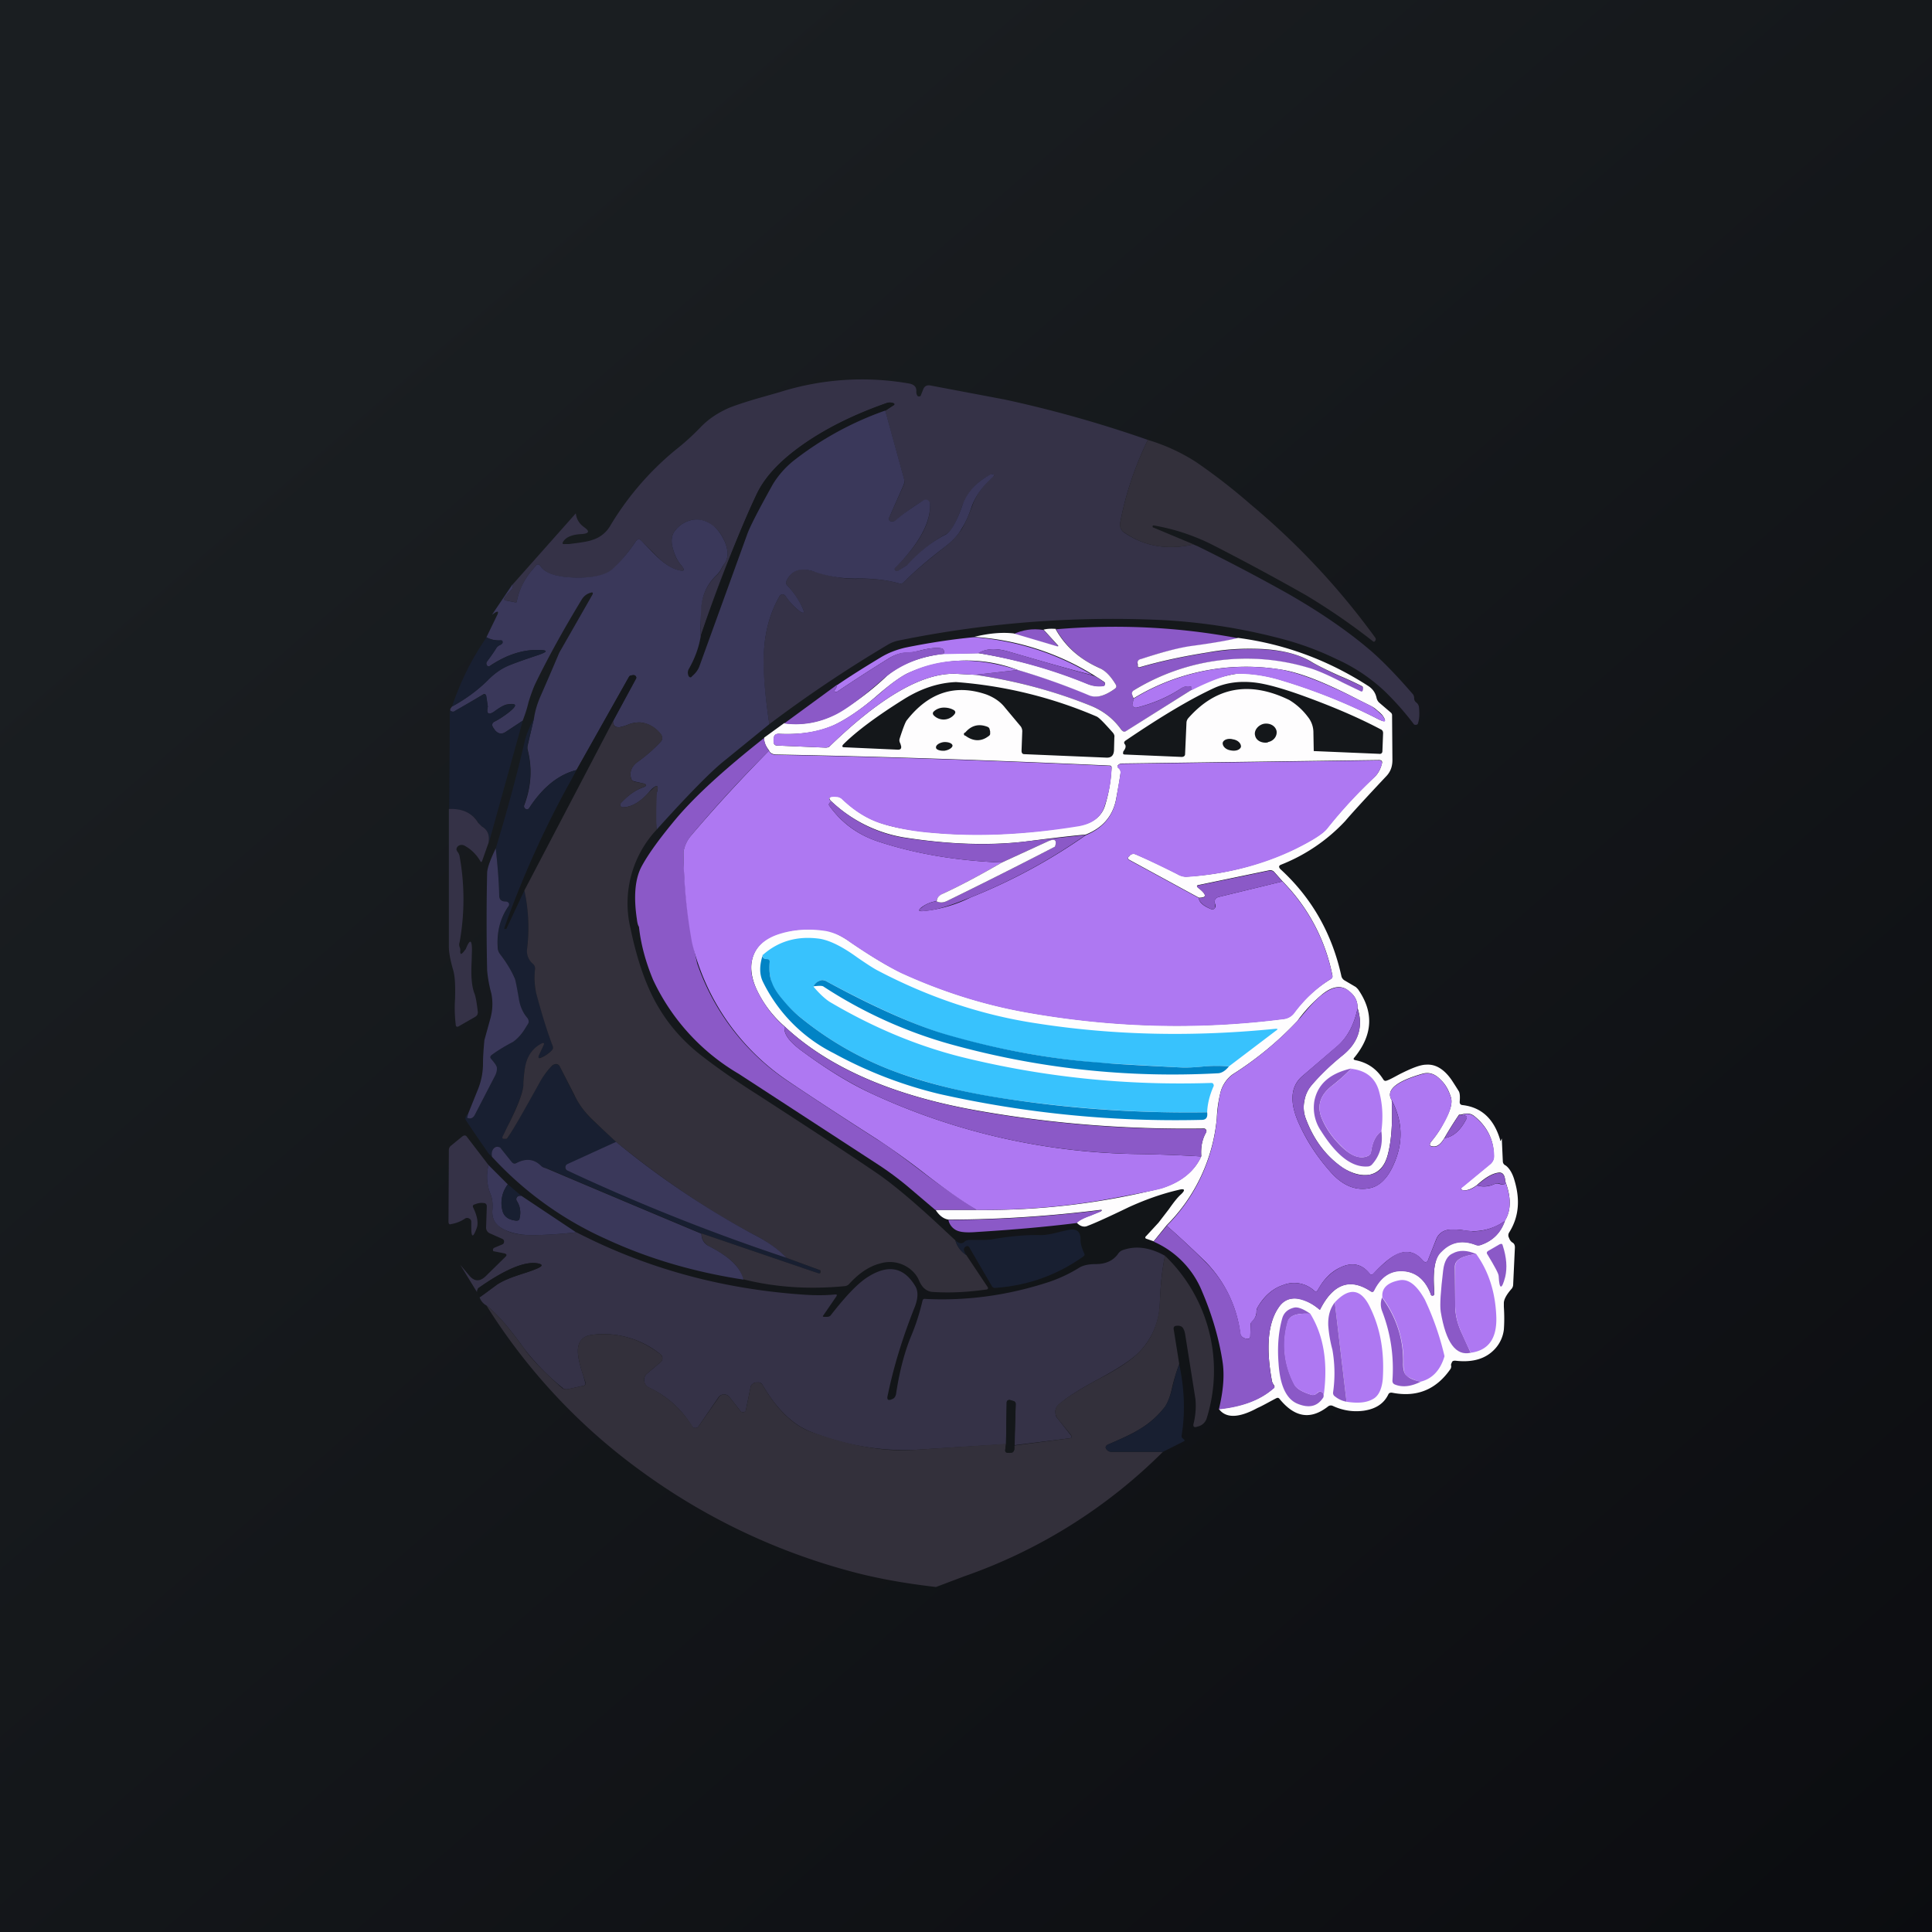<!-- by TradingView --><svg width="56" height="56" viewBox="0 0 56 56" xmlns="http://www.w3.org/2000/svg"><rect x="0" y="0" width="56" height="56" fill="#808080" stroke="none"/><path fill="url(#a)" d="M0 0h56v56H0z"/><path d="M33.27 12.75c-.38.79-.65 1.59-.8 2.4-.02.12.02.22.12.29.59.4 1.26.51 2 .34l.14.06a55.3 55.3 0 0 1 2.57 1.35c.93.53 1.72 1.07 2.36 1.61.36.3.8.75 1.3 1.33.02.03.03.07.03.1 0 .06.02.1.06.13a.2.2 0 0 1 .08.14c.02.2.01.35-.03.47 0 .02-.03.04-.06.04-.02 0-.05 0-.06-.02a8.31 8.31 0 0 0-.85-.96 5.1 5.1 0 0 0-1.4-.93 8.6 8.6 0 0 0-1.53-.57 17 17 0 0 0-3.57-.56 30.9 30.9 0 0 0-7.6.6.96.96 0 0 0-.3.12 37.3 37.3 0 0 0-3.43 2.3c-.14-.93-.2-1.67-.15-2.2.04-.54.18-1.04.44-1.5a.1.1 0 0 1 .08-.06.1.1 0 0 1 .1.05c.14.2.28.34.4.43.13.09.16.06.1-.07a2.5 2.5 0 0 0-.45-.67.12.12 0 0 1-.02-.14c.14-.3.39-.39.74-.28l.12.03c.44.14.82.2 1.14.2.48-.02.9.03 1.26.13.05.02.09 0 .13-.03.3-.3.7-.64 1.2-1.03.21-.16.37-.34.49-.52.09-.15.19-.37.3-.66.1-.3.3-.59.6-.85.04-.02.04-.05.01-.07-.01-.02-.03-.02-.06 0a1.67 1.67 0 0 0-.86.97c-.16.44-.31.7-.46.77-.35.18-.71.47-1.08.87l-.3.19a.05.05 0 0 1-.06 0 .06.06 0 0 1-.03-.03.05.05 0 0 1 .01-.07c.7-.69 1.03-1.3 1.01-1.84a.12.12 0 0 0-.06-.1.12.12 0 0 0-.13 0c-.27.15-.54.35-.8.57a.15.15 0 0 1-.09.03.2.2 0 0 1-.07 0c-.04-.03-.06-.06-.04-.1l.42-.94c.03-.06.03-.1.02-.16l-.55-2 .22-.15c.06-.03.06-.06 0-.08a.3.3 0 0 0-.2.01c-1 .35-1.84.78-2.55 1.3-.58.43-.98.87-1.2 1.34a41.28 41.28 0 0 0-1.62 4.1v-.7c.02-.44.18-.8.47-1.06.05-.05.1-.12.14-.2a.96.96 0 0 1 .07-.12c.12-.16.13-.36.03-.62-.09-.22-.21-.39-.37-.5a.73.73 0 0 0-.59-.16.84.84 0 0 0-.5.32c-.1.13-.12.3-.05.53.05.19.13.35.25.48.1.12.07.16-.08.13-.23-.05-.49-.23-.78-.55l-.31-.31c-.06-.06-.11-.05-.16.02-.18.27-.39.53-.63.78-.2.2-.58.29-1.11.27-.55 0-.89-.12-1.03-.34-.04-.05-.09-.06-.13 0-.3.32-.48.67-.55 1.03 0 .03-.01.04-.03.03l-.3-.06c-.04 0-.05-.03-.03-.06.03-.07.1-.15.2-.24.04-.04.06-.1.05-.17l1.82-2.05c.02.17.1.3.24.4.17.12.15.18-.06.2-.27.01-.45.08-.54.21-.04.06-.03.09.04.08h.12c.32-.04.55-.07.68-.12a.9.9 0 0 0 .5-.38 8.48 8.48 0 0 1 1.9-2.22c.23-.18.48-.4.74-.67.22-.23.5-.42.85-.57.21-.08.54-.19.97-.31l.49-.14a7.9 7.9 0 0 1 3.75-.24c.13.03.2.1.19.23 0 .03 0 .06.02.1.01.03.03.04.05.04.03 0 .05 0 .06-.03l.08-.2c.04-.07.1-.1.18-.09l2.17.41a34.87 34.87 0 0 1 4.15 1.17Z" fill="#353247"/><path d="M25.66 11.9a9.31 9.31 0 0 0-2.7 1.5c-.27.24-.46.45-.56.64-.43.77-.68 1.26-.75 1.47l-1.38 3.8a.92.92 0 0 1-.2.3c-.04.04-.07.03-.1-.02-.04-.06-.04-.13 0-.19.18-.33.3-.65.34-.96l.2-.57c.59-1.61 1.06-2.8 1.42-3.54.22-.47.62-.91 1.2-1.34.7-.52 1.56-.95 2.55-1.3a.3.3 0 0 1 .2-.01c.06.02.06.05 0 .08l-.22.14Z" fill="#14171A"/><path d="m25.66 11.9.55 2c.01.06 0 .11-.02.16l-.42.95c-.02.04 0 .07.04.1a.2.2 0 0 0 .07 0c.03 0 .06-.01.09-.04.26-.22.53-.4.8-.57a.12.12 0 0 1 .13 0c.04.03.06.06.06.1.02.54-.32 1.16-1 1.85a.05.05 0 0 0-.02.07l.03.03h.05c.19-.12.3-.18.3-.2.37-.4.74-.68 1.1-.86.13-.08.29-.33.45-.77l.03-.09c.14-.38.42-.67.83-.89h.06c.03.03.02.06 0 .08-.3.26-.51.55-.62.85-.1.3-.2.51-.3.66-.1.18-.27.36-.48.52-.5.38-.9.73-1.2 1.03a.12.12 0 0 1-.13.03c-.36-.1-.78-.15-1.26-.14a3.68 3.68 0 0 1-1.26-.22c-.35-.1-.6-.01-.74.28-.02.05-.02.1.02.14.2.21.35.44.45.67.06.13.03.16-.1.07a1.91 1.91 0 0 1-.4-.43.1.1 0 0 0-.1-.05.1.1 0 0 0-.08.06c-.26.46-.4.96-.44 1.5-.04.53.01 1.27.15 2.2l-1.34 1.09c-.37.3-1.01.95-1.93 1.97-.02-.27-.02-.52-.02-.76 0-.14 0-.25.03-.32.06-.21.01-.24-.15-.1a3.3 3.3 0 0 0-.13.15c-.24.25-.48.38-.71.38a.07.07 0 0 1-.07-.05.07.07 0 0 1 .02-.08c.2-.21.4-.36.62-.44.15-.05.14-.1-.01-.13l-.22-.05a.12.12 0 0 1-.1-.1c-.05-.18.02-.35.21-.48.25-.18.46-.37.65-.57.06-.07.06-.14 0-.22a.85.85 0 0 0-.59-.34.87.87 0 0 0-.37.07c-.1.04-.19.06-.24.07-.12 0-.18-.05-.18-.18l.67-1.23c.01-.03 0-.05-.02-.08a.08.08 0 0 0-.08-.02l-.06.01a.08.08 0 0 0-.05.04l-1.52 2.7c-.52.13-.98.5-1.37 1.1-.03.04-.06.05-.1.03-.05-.03-.06-.07-.04-.12.2-.53.23-1.06.1-1.58a.3.3 0 0 1 0-.16l.18-.78c.03-.2.09-.4.17-.59a102.2 102.2 0 0 0 .56-1.3l.96-1.68c.03-.06.01-.08-.05-.06-.11.03-.2.1-.26.2-.51.84-.96 1.65-1.34 2.43-.07.15-.13.32-.2.54-.04.18-.1.36-.17.54l-.5.33c-.11.07-.21.05-.3-.05l-.04-.06c-.07-.09-.06-.16.04-.2.13-.07.27-.16.41-.27.25-.2.22-.27-.08-.22-.07.02-.19.08-.34.2-.18.12-.25.07-.2-.14l-.05-.3c-.01-.06-.04-.08-.09-.05l-.8.48c-.05.03-.1.02-.15-.01v-.05l.05-.07a4.5 4.5 0 0 0 1.05-.78c.19-.18.37-.32.56-.4.18-.07.48-.18.91-.32.27-.1.26-.14-.02-.14-.45-.01-.92.14-1.4.46-.02.02-.05.02-.08 0a.08.08 0 0 1-.02-.05c-.01-.03 0-.05.02-.08l.26-.38a.23.23 0 0 1 .1-.09.18.18 0 0 0 .08-.06.05.05 0 0 0 0-.05.05.05 0 0 0-.04-.03.75.75 0 0 1-.42-.09l.32-.66c.03-.08.02-.1-.06-.06l-.1.07.6-.89c.02.08 0 .13-.04.17-.1.1-.17.17-.2.24-.02.03 0 .05.02.06l.3.06c.03 0 .04 0 .04-.03.07-.37.25-.71.55-1.03.04-.06.09-.05.13 0 .14.22.48.33 1.03.34.53.01.9-.08 1.1-.28.25-.24.46-.5.64-.77.05-.07.1-.08.16-.02l.3.31c.3.32.56.5.8.55.14.03.17 0 .07-.13-.12-.13-.2-.3-.25-.48-.07-.22-.05-.4.05-.53a.84.84 0 0 1 .5-.32c.2-.04.4.01.59.15.16.12.28.3.37.51.1.26.09.46-.03.62a.98.98 0 0 0-.07.11.74.74 0 0 1-.14.2c-.3.28-.45.63-.46 1.08-.01.23-.02.46-.01.7-.05.31-.16.63-.35.96-.03.06-.03.13 0 .2.03.04.07.05.1 0 .12-.1.18-.2.21-.28l1.38-3.81c.07-.21.32-.7.75-1.47a2.64 2.64 0 0 1 .62-.7 9.31 9.31 0 0 1 2.64-1.44Z" fill="#3A385A"/><path d="M34.6 15.78c-.76.17-1.42.06-2-.34a.26.26 0 0 1-.13-.28c.15-.82.42-1.62.8-2.41.5.15.98.37 1.41.65a17.1 17.1 0 0 1 1.57 1.22 21.38 21.38 0 0 1 3.61 3.86c.02.03.02.05.01.08l-.03.04h-.03a18.73 18.73 0 0 0-1.96-1.35 71.02 71.02 0 0 0-2.75-1.48 6.06 6.06 0 0 0-1.66-.54c-.02 0-.03 0-.03.02 0 .03 0 .04.02.04l1.17.49Z" fill="#33303B"/><path d="M35.89 18.5c-.28.07-.73.15-1.33.23-.37.05-.87.17-1.49.38-.08.02-.11.08-.1.16l.01.05c0 .02.02.03.05.03.62-.18 1.28-.32 1.98-.43a7.3 7.3 0 0 1 1.55-.1c.61.03 1.1.15 1.43.36.18.1.46.25.84.42.29.12.5.22.65.3.03.01.04.04.03.07v.05c-.02.03-.03.04-.06.03l-.54-.26a7.12 7.12 0 0 0-1-.43 6.26 6.26 0 0 0-5.03.64c-.05.04-.07.07-.06.11 0 .04.01.09.04.14l-.03.14c0 .04 0 .07.03.1a.1.1 0 0 0 .1.02c.47-.12.9-.3 1.28-.56a.35.35 0 0 1 .27-.05c.04 0 .04.04.02.1l-1.88 1.19c-.06.03-.1.02-.14-.03a1.97 1.97 0 0 0-.91-.71 14.66 14.66 0 0 0-3.33-.89l1.24-.14c.7.2 1.4.45 2.08.73.2.09.44.02.73-.19.04-.03.05-.07.02-.12-.15-.25-.31-.4-.47-.48a2.6 2.6 0 0 1-1.26-1.12c1.78-.15 3.54-.07 5.28.26Z" fill="#8B59C7"/><path d="m30.25 18.26.4.44c.04.04.03.05-.02.04l-1.25-.36c.25-.12.54-.17.87-.12Z" fill="#8B59C7"/><path d="M30.6 18.24c.28.5.7.87 1.26 1.12.17.07.33.23.48.48.03.05.02.09-.02.12-.29.21-.53.28-.74.2a19.8 19.8 0 0 0-2.08-.74 4.13 4.13 0 0 0-3.2.1c-.2.1-.48.3-.83.6-.5.44-.94.73-1.3.9-.45.2-.98.28-1.59.25-.1 0-.15.04-.15.14v.08c-.01.08.03.12.1.12l1.4.06c.05 0 .1-.01.13-.05 1.47-1.42 2.68-2.12 3.64-2.09l.57.03c1.15.17 2.26.46 3.33.89.38.15.68.39.9.7.05.06.09.07.14.04L34.53 20a3.7 3.7 0 0 1 1.38-.48c.4 0 .83.07 1.25.2.96.29 1.89.66 2.78 1.12.22.11.26.08.13-.11a1.15 1.15 0 0 0-.14-.13.98.98 0 0 0-.16-.12l-.4-.2c-.96-.5-1.7-.79-2.23-.87a6.26 6.26 0 0 0-4.28.83.45.45 0 0 1-.05-.14c0-.04.02-.07.07-.1a6.26 6.26 0 0 1 5.03-.65c.22.06.56.2 1 .43l.54.26c.03.01.04 0 .05-.03l.01-.05c0-.03 0-.05-.03-.07a9.18 9.18 0 0 0-.65-.3c-.38-.17-.66-.31-.84-.42-.34-.2-.82-.33-1.43-.36-.5-.02-1.01 0-1.55.1-.7.11-1.36.25-1.98.43-.03 0-.04 0-.05-.03v-.05c-.02-.08 0-.14.1-.16.61-.2 1.1-.33 1.48-.38.6-.08 1.05-.16 1.33-.23 1.36.18 2.62.65 3.78 1.4.13.09.2.2.23.34.01.05.04.1.07.13l.35.3a.1.1 0 0 1 .03.08l.01 1.29c0 .18-.05.33-.17.46-.64.68-1.04 1.12-1.2 1.31a5.1 5.1 0 0 1-1.85 1.26c-.08.03-.08.07-.03.13.91.83 1.5 1.87 1.77 3.1.01.05.04.09.08.12l.34.2.06.06c.47.67.43 1.33-.1 1.98-.04.04-.03.07.03.08.35.07.61.25.8.55.03.05.06.06.11.04.09-.03.21-.1.38-.19.34-.17.59-.27.76-.27.27-.02.52.13.74.45a14.7 14.7 0 0 1 .21.33c.03.07.03.17.02.3 0 .05.02.08.07.09.56.06.92.4 1.1 1 0 .05.02.05.03.01l.02-.04.03.66c0 .05.03.1.08.12.1.07.2.22.26.44.17.57.12 1.07-.16 1.51a.15.15 0 0 0 0 .15c.02.06.05.1.09.13.06.03.08.08.08.15l-.05 1.07a.2.2 0 0 1-.04.12c-.16.18-.23.32-.23.42v.11c.02.3.01.53 0 .66a1 1 0 0 1-.25.55c-.27.3-.66.41-1.16.35-.05 0-.09.01-.1.06a.12.12 0 0 0-.02.08c.01.03 0 .06-.01.09-.41.6-.97.84-1.69.7-.05-.01-.1 0-.12.05-.13.27-.37.42-.71.47-.3.04-.6 0-.9-.14a.13.13 0 0 0-.14.02c-.5.39-.96.32-1.4-.22-.03-.04-.06-.04-.1-.02-.23.12-.4.22-.54.28-.55.3-.92.3-1.12.03.66-.07 1.2-.26 1.58-.6.04-.02.04-.06.01-.1a.28.28 0 0 1-.05-.1c-.18-.97-.12-1.68.18-2.13.14-.22.33-.3.57-.27.2.03.4.13.61.3.02.02.03.02.04 0 .38-.74.87-.9 1.45-.52.05.03.08.03.1-.02.2-.4.5-.59.86-.56.37.03.63.25.79.66 0 .03.02.05.04.05.05 0 .07-.02.06-.07v-.1c-.04-.56.02-.93.2-1.1.28-.29.62-.35 1-.2.06.02.1.02.16 0 .34-.12.57-.35.69-.7.18-.29.19-.67.01-1.14-.01-.19-.08-.27-.2-.25-.17.02-.38.14-.62.36-.15.11-.28.16-.38.15-.1-.01-.1-.05-.03-.11l.8-.66c.07-.06.1-.13.1-.22 0-.48-.2-.87-.58-1.17-.1-.07-.2-.08-.34-.04l-.09.01a9.88 9.88 0 0 0-.42.67c-.1.17-.2.25-.3.25-.14 0-.16-.05-.07-.16.14-.17.27-.36.38-.59.16-.29.22-.5.18-.66-.06-.2-.15-.38-.3-.52-.16-.17-.33-.23-.52-.18-.78.22-1.08.48-.9.77.03.66-.01 1.2-.12 1.6-.09.32-.26.5-.52.56-.24.04-.5-.03-.78-.2-.49-.34-.85-.82-1.08-1.45a.92.92 0 0 1-.03-.5c.03-.18.1-.32.2-.44.23-.28.53-.57.9-.87.47-.38.61-.84.44-1.37 0-.2-.07-.36-.26-.5-.2-.17-.46-.14-.75.09a4.17 4.17 0 0 0-.74.79 9.7 9.7 0 0 1-1.87 1.54.94.94 0 0 0-.35.51 3.73 3.73 0 0 0-.11.76 5.04 5.04 0 0 1-1.45 3.1l-.38.47-.2-.07c-.05-.01-.06-.05-.01-.09l.35-.38.3-.39c.14-.2.25-.34.35-.43.14-.13.11-.18-.07-.13-.52.12-1 .3-1.44.5-.6.29-1 .47-1.19.54-.1.05-.22.02-.32-.09.06-.07.2-.14.4-.21l.3-.12c.04-.03.03-.05-.02-.04-1.46.18-2.93.28-4.4.28-.14-.02-.27-.12-.37-.28h1.2a20.79 20.79 0 0 0 5.35-.63c.57-.18.96-.5 1.15-.93-.02-.27.03-.5.14-.69a.07.07 0 0 0 0-.07.07.07 0 0 0-.07-.04c-2.17.03-4.32-.13-6.44-.5-2.53-.43-4.43-1.26-5.71-2.46a3.26 3.26 0 0 1-.78-1.01c-.15-.3-.2-.57-.18-.8.05-.44.33-.74.85-.9.4-.11.84-.14 1.33-.07.17.03.38.13.64.3.62.43 1.12.73 1.52.92 1.17.54 2.37.92 3.59 1.14 2.5.45 5 .52 7.5.2a.44.44 0 0 0 .3-.18c.3-.4.65-.72 1.06-.97.04-.03.06-.06.05-.11a5.35 5.35 0 0 0-1.45-2.73l-.23-.26a.16.16 0 0 0-.17-.05l-2.02.42c-.07.01-.07.04-.02.08.25.2.26.29.02.29l-2.02-1.1c-.05-.03-.05-.07 0-.1l.03-.04c.05-.03.1-.04.15-.02.31.13.72.32 1.21.57.1.06.2.08.26.08a8.34 8.34 0 0 0 3.18-.82c.48-.24.79-.43.9-.58a14 14 0 0 1 1.35-1.46c.12-.1.2-.24.24-.4.03-.08 0-.12-.08-.12l-7.44.1c-.04 0-.08.01-.1.03-.05.03-.05.07-.01.1.05.04.07.09.06.14-.02.18-.07.44-.13.77-.1.5-.4.83-.88 1.02-.25.02-.8.08-1.65.19-1.1.14-2.31.1-3.64-.11a4.03 4.03 0 0 1-2.09-1.05c-.1-.1-.05-.15.17-.13.06 0 .11.03.16.07.35.34.73.58 1.15.71.32.11.8.2 1.43.26 1.3.12 2.72.06 4.26-.2.41-.06.67-.26.77-.58.11-.36.17-.72.19-1.1 0-.04-.02-.06-.06-.06-3.27-.15-6.49-.26-9.65-.32-.11 0-.19-.04-.22-.12-.1-.13-.15-.25-.14-.37l.58-.42c.53.07 1.03-.02 1.51-.27a7.72 7.72 0 0 0 1.47-1.1c.4-.34.94-.55 1.63-.64l1.01-.02c1.12.18 2.18.48 3.17.89.15.06.3.08.46.06.02 0 .04-.02.05-.05 0-.02 0-.04-.02-.06a7.53 7.53 0 0 0-3.77-1.31c.4-.1.79-.14 1.14-.1l1.25.37c.05.01.06 0 .02-.04l-.4-.44c.12-.03.24-.03.36-.02Z" fill="#FEFDFE"/><path d="M28.23 18.47c1.26.1 2.4.47 3.44 1.1-.85-.22-1.67-.46-2.46-.69-.36-.1-.64-.08-.86.06l-1 .02c.03-.1 0-.16-.08-.17-.14-.02-.34 0-.58.06-.18.05-.32.07-.42.07-.16 0-.35.06-.55.19a46.28 46.28 0 0 0-1.47.95c-.06 0-.08-.03-.04-.08a.29.29 0 0 0 .05-.12c.41-.28.83-.54 1.26-.8.23-.14.47-.23.73-.29.69-.14 1.35-.24 1.98-.3Z" fill="#AE78F2"/><path d="M14.1 18.47c.1.07.24.1.42.09.02 0 .04 0 .05.03v.05a.18.18 0 0 1-.08.06.23.23 0 0 0-.11.1 3.6 3.6 0 0 1-.26.37c-.02.03-.03.05-.02.08 0 .01 0 .03.02.04.03.03.06.03.09.01.47-.32.94-.47 1.39-.46.28 0 .29.05.02.14-.42.14-.73.25-.91.33a1.8 1.8 0 0 0-.56.4c-.3.3-.66.56-1.05.77.25-.73.58-1.4 1-2Z" fill="#181F31"/><path d="M27.35 18.96a3.1 3.1 0 0 0-1.84.8c-.55.48-.97.79-1.26.94-.49.25-1 .34-1.52.27l1.53-1.12c0 .05-.02.1-.05.13-.04.05-.02.08.04.08a45.94 45.94 0 0 1 1.47-.95c.2-.13.39-.2.55-.2.1 0 .24-.02.42-.06.24-.06.44-.08.58-.06.09.01.11.07.08.17ZM31.67 19.58c.1.03.21.1.34.2.02.02.02.04.02.06-.01.03-.03.05-.05.05-.16.02-.31 0-.46-.06-1-.41-2.05-.71-3.17-.9.22-.13.5-.15.86-.05.8.23 1.61.47 2.46.7Z" fill="#8B59C7"/><path d="m29.5 19.42-1.23.14-.57-.03c-.96-.03-2.17.67-3.64 2.09a.19.19 0 0 1-.14.05l-1.38-.06c-.08 0-.12-.04-.12-.12v-.08c.01-.1.06-.15.16-.14.6.03 1.14-.06 1.6-.26.35-.16.78-.45 1.3-.89.34-.3.61-.5.82-.6.92-.46 1.99-.49 3.2-.1ZM34.53 20c.02-.06.01-.1-.02-.1-.1-.02-.19 0-.27.05-.39.26-.82.44-1.29.56a.1.1 0 0 1-.1-.03.1.1 0 0 1-.02-.09l.03-.14a6.26 6.26 0 0 1 4.28-.84c.53.1 1.27.38 2.23.87l.4.2.16.13.14.13c.13.19.1.22-.13.1-.9-.45-1.82-.82-2.78-1.11-.42-.13-.84-.2-1.25-.2-.26 0-.72.15-1.38.48Z" fill="#AE78F2"/><path d="m17.77 20.9-2.57 4.9-.52 1.12-.04.01c-.02 0-.03-.01-.02-.04a28.35 28.35 0 0 1 2.09-4.57l1.52-2.7a.08.08 0 0 1 .05-.04l.06-.01c.03 0 .06 0 .08.02.03.03.03.05.01.08l-.66 1.23ZM26.1 21.56l.02.07c.01.07-.02.1-.09.1l-1.56-.07c-.06 0-.07-.03-.03-.08.38-.38.97-.82 1.77-1.32.5-.31 1-.47 1.5-.49a12.72 12.72 0 0 1 4.08 1c.08.04.23.2.47.47.03.04.05.08.04.13l-.01.38c-.01.15-.08.22-.23.21l-2.37-.1c-.05 0-.08-.03-.08-.1l.02-.54a.25.25 0 0 0-.04-.16l-.46-.55c-.14-.18-.33-.3-.54-.38-.9-.31-1.67-.06-2.3.74-.04.04-.11.22-.21.53-.02.06-.01.1.02.16ZM34.39 20.96l-.04.9c0 .05-.04.08-.1.08l-1.65-.07a.05.05 0 0 1-.05-.03l.01-.06c.07-.09.08-.15.05-.2-.04-.04-.03-.08.01-.11 1.03-.7 1.9-1.22 2.6-1.54.35-.15.75-.2 1.2-.14.3.04.74.16 1.3.36.83.3 1.6.62 2.3.99.05.02.07.06.07.11l-.02.52c0 .06-.04.09-.1.08l-1.89-.08v.02l-.01-.55a.72.72 0 0 0-.16-.46 1.9 1.9 0 0 0-.54-.49c-1.15-.56-2.13-.38-2.93.53a.22.22 0 0 0-.05.14Z" fill="#14171A"/><path d="m15.15 20.9-.98 3.53c.03-.22-.04-.38-.2-.48a.31.31 0 0 1-.1-.1c-.18-.28-.46-.41-.85-.4l.02-2.9.01.05c.05.04.1.04.14 0l.81-.46c.05-.03.08-.02.1.04l.04.3c-.05.22.02.26.2.13.15-.11.27-.17.34-.18.3-.06.33.01.08.2-.14.12-.28.21-.4.27-.1.05-.12.12-.05.21l.04.06c.09.1.19.12.3.05l.5-.33Z" fill="#181F31"/><path d="M27.36 20.51c.12 0 .22.03.3.08.04.04.04.07 0 .12a.4.4 0 0 1-.6.02c-.03-.04-.03-.08.02-.12.07-.06.17-.1.28-.1Z" fill="#14171A"/><path d="m15.48 20.82-.19.78a.3.3 0 0 0 0 .15c.14.52.1 1.05-.1 1.58-.01.05 0 .09.05.12.03.02.07.01.1-.03.39-.6.85-.97 1.37-1.1l-.15.28a28.35 28.35 0 0 0-1.94 4.29c-.01.03 0 .04.02.04l.04-.01.52-1.11c.12.55.14 1.11.08 1.68-.02.18.03.33.17.45.04.03.06.08.06.13-.03.3-.02.53.03.7.19.7.35 1.2.48 1.55.02.05.01.1-.03.13-.1.1-.2.16-.3.2-.08.03-.1.01-.07-.06l.14-.3c.02-.06 0-.07-.05-.04a.87.87 0 0 0-.44.49 2.63 2.63 0 0 0-.1.73c-.02.2-.17.6-.46 1.18l-.14.3c-.02.03-.01.05.03.06h.06c.02 0 .04 0 .05-.02.16-.25.47-.78.92-1.6.12-.21.25-.38.38-.5a.13.13 0 0 1 .12-.04c.04 0 .08.03.1.07l.41.82c.15.28.32.52.54.73l.68.63-1.4.65a.1.1 0 0 0-.07.1c0 .03.02.06.06.08l.56.24a59.03 59.03 0 0 0 5.79 2.29l.97.36V36.88c0 .03-.01.04-.04.03l-3.4-1.16a980.04 980.04 0 0 1-4.51-1.9.22.22 0 0 1-.14-.06c-.2-.2-.44-.22-.72-.08-.04.03-.08.02-.12-.02l-.32-.4a.13.13 0 0 0-.12-.05c-.06 0-.11.05-.14.14a.4.4 0 0 0 0 .15.25.25 0 0 0-.08-.07 49.82 49.82 0 0 1-.67-.98c-.04-.06-.02-.13.06-.2l-.03.12c.1.04.17.01.22-.08l.58-1.12c.05-.1.07-.2.06-.27a.54.54 0 0 0-.16-.22c-.04-.05-.04-.09.01-.13.15-.11.35-.24.61-.38.11-.06.23-.18.35-.37l.08-.13c.04-.06.04-.13 0-.19a1.22 1.22 0 0 1-.26-.56c-.05-.35-.1-.55-.11-.59a3.44 3.44 0 0 0-.43-.71.27.27 0 0 1-.05-.14c-.05-.47.05-.88.3-1.23a.1.1 0 0 0 0-.1.09.09 0 0 0-.09-.05c-.11 0-.17-.05-.18-.18-.01-.44-.05-.9-.1-1.36.31-1.02.6-2.07.85-3.15.04-.15.12-.36.26-.62Z" fill="#181F31"/><path d="M17.77 20.9c0 .13.06.19.18.18.05 0 .13-.03.24-.07a.87.87 0 0 1 .37-.07c.24.02.44.14.6.34.05.08.05.15-.01.22-.19.2-.4.4-.65.57-.19.14-.26.3-.21.49.01.05.05.08.1.1l.22.04c.15.03.16.08 0 .13-.2.08-.41.23-.61.45a.07.07 0 0 0-.02.07c.02.03.04.05.07.05.23 0 .47-.13.7-.38l.15-.14c.15-.15.2-.12.14.09a12.37 12.37 0 0 0-.01 1.08 3.13 3.13 0 0 0-.75 2.88c.2.96.48 1.74.84 2.32.32.53.75 1 1.28 1.4.47.36.99.72 1.56 1.08 1.42.92 2.57 1.67 3.45 2.27.47.32 1.14.88 2 1.69l.28.26c.05.18.16.32.32.43l.6.9c.05.06.03.1-.04.1-.5.07-.99.1-1.5.07-.2 0-.34-.12-.43-.33a.77.77 0 0 0-.12-.2.95.95 0 0 0-1-.3c-.32.08-.62.28-.91.6a.2.2 0 0 1-.13.06c-1.05.1-2.03.03-2.94-.2-.07-.34-.4-.66-.99-.96-.14-.08-.21-.2-.22-.37l3.4 1.16c.03 0 .05 0 .05-.03V36.82l-.98-.36a3.68 3.68 0 0 0-.96-.68c-1.32-.7-2.65-1.6-3.98-2.68a42.2 42.2 0 0 1-.68-.64c-.21-.2-.4-.44-.53-.72l-.42-.82a.13.13 0 0 0-.1-.08c-.04 0-.08.01-.12.04-.13.13-.26.3-.37.5-.46.83-.76 1.36-.93 1.6a.05.05 0 0 1-.05.03h-.05c-.05 0-.06-.03-.04-.07l.14-.29c.3-.58.44-.97.46-1.18v-.08c.02-.3.05-.52.1-.65a.87.87 0 0 1 .44-.5c.06-.02.07 0 .05.05l-.14.3c-.03.07 0 .1.06.07a.92.92 0 0 0 .31-.21.11.11 0 0 0 .03-.13c-.13-.34-.3-.86-.48-1.54a2.12 2.12 0 0 1-.03-.7c0-.06-.02-.1-.06-.14a.48.48 0 0 1-.17-.45 5.1 5.1 0 0 0-.08-1.68l2.57-4.91Z" fill="#33303B"/><path d="M36.75 21.51c.17-.03.28-.18.25-.33-.04-.15-.2-.23-.37-.2-.17.04-.29.2-.25.34.03.15.2.23.37.2ZM28.7 21.2v.08a.1.1 0 0 1-.05.06c-.21.16-.44.15-.66-.01l-.02-.01c-.02 0-.03-.02-.03-.04s0-.03.02-.04l.02-.01c.18-.21.4-.26.65-.16a.1.1 0 0 1 .05.05l.02.08Z" fill="#14171A"/><path d="M22.15 21.4c0 .1.04.23.14.36-.79.79-1.54 1.6-2.25 2.45a1 1 0 0 0-.23.5 15.2 15.2 0 0 0 .4 3.22 6.72 6.72 0 0 0 2.6 3.39c.6.4 1.46.97 2.6 1.7.33.2.8.55 1.43 1.03.49.37.98.71 1.47 1.02h-1.2l-.8-.68a9.2 9.2 0 0 0-.85-.63l-4.04-2.63a6.2 6.2 0 0 1-2.49-2.73c-.25-.6-.4-1.2-.43-1.8 0-.07.01-.08.07-.03a.3.3 0 0 1 .09.19l-.02.04c-.08.15-.15.1-.18-.16-.1-.67-.05-1.18.14-1.53.2-.37.53-.82.98-1.36.57-.68 1.43-1.46 2.57-2.36Z" fill="#8B59C7"/><path d="M35.67 21.75c.14.03.27-.01.3-.1.01-.1-.09-.2-.23-.22-.14-.04-.28.01-.3.1-.01.1.09.2.23.22ZM27.38 21.76c.13-.02.23-.09.23-.15-.01-.07-.13-.11-.26-.1-.13.02-.23.09-.22.16 0 .06.12.1.25.09Z" fill="#14171A"/><path d="M24.1 23.23a.16.16 0 0 0-.05.04c-.03.03-.03.07 0 .1.36.5.84.84 1.43 1.03 1.07.35 2.26.55 3.56.6-.64.37-1.2.67-1.7.9-.12.06-.18.13-.2.22a.96.96 0 0 0-.43.18c-.1.08-.09.12.04.11a3.96 3.96 0 0 0 1.39-.4 16.39 16.39 0 0 0 3.33-1.8c.49-.2.78-.54.88-1.03l.13-.77c0-.05-.01-.1-.06-.14-.04-.03-.04-.07 0-.1a.18.18 0 0 1 .11-.03l7.44-.1c.08 0 .1.04.08.12a.87.87 0 0 1-.24.4 14 14 0 0 0-1.34 1.46c-.12.15-.42.34-.9.58-.96.47-2.02.74-3.19.82a.53.53 0 0 1-.26-.08c-.5-.25-.9-.44-1.2-.57a.14.14 0 0 0-.16.02l-.04.04c-.04.03-.04.07.01.1l2.02 1.1c0 .12.13.23.35.32.07.02.1 0 .13-.06a.1.1 0 0 0 0-.06c-.05-.13-.01-.2.09-.23l1.85-.45a5.35 5.35 0 0 1 1.45 2.73c.01.05 0 .08-.05.1-.41.26-.76.59-1.05.98a.44.44 0 0 1-.31.18c-2.5.32-5 .25-7.5-.2-1.22-.22-2.42-.6-3.6-1.14-.38-.19-.89-.49-1.5-.91a1.67 1.67 0 0 0-.65-.3c-.49-.08-.93-.05-1.33.07-.51.15-.8.45-.85.88-.03.24.03.5.18.8.2.4.46.74.78 1.02-.03.2.13.42.46.67.74.55 1.42.97 2.05 1.26a18.91 18.91 0 0 0 7.7 1.76c.6.01 1.22.03 1.87.07-.2.44-.58.75-1.15.93-.13.04-.6.13-1.4.28-1.28.24-2.6.35-3.96.34-.5-.3-.98-.65-1.46-1.02a21.8 21.8 0 0 0-1.43-1.03c-1.14-.73-2.01-1.3-2.6-1.7a6.72 6.72 0 0 1-2.76-3.99 15.2 15.2 0 0 1-.25-2.63c.03-.18.1-.34.23-.49.72-.85 1.47-1.66 2.25-2.45.03.08.1.12.22.12 3.16.06 6.38.17 9.65.32.04 0 .06.02.06.06-.01.38-.08.74-.2 1.1-.1.32-.35.52-.76.59-1.54.25-2.96.31-4.26.19a6.93 6.93 0 0 1-1.43-.26c-.42-.13-.8-.37-1.15-.7a.25.25 0 0 0-.16-.08c-.22-.02-.28.03-.17.13Z" fill="#AE78F2"/><path d="M24.1 23.23c.62.58 1.32.92 2.08 1.05 1.33.2 2.54.25 3.64.1l1.65-.18a16.4 16.4 0 0 1-3.51 1.88c-.52.21-.92.32-1.21.33-.13 0-.14-.03-.04-.1.12-.1.26-.16.44-.19.08.05.18.05.29 0a146.2 146.2 0 0 0 3.14-1.58c.06-.19 0-.24-.19-.16l-1.35.62c-1.3-.05-2.5-.25-3.56-.6a2.8 2.8 0 0 1-1.43-1.03c-.03-.03-.03-.07 0-.1a.16.16 0 0 1 .04-.04Z" fill="#8B59C7"/><path d="M13.01 23.45c.4-.02.68.12.85.4l.1.1c.17.1.24.25.2.48l-.18.51c-.02.06-.04.06-.07 0-.11-.18-.26-.33-.45-.43a.17.17 0 0 0-.16 0c-.05.03-.07.07-.07.12l.03.06c.03.03.05.08.06.12a7 7 0 0 1 0 2.51c-.02.05-.01.1.01.15a.2.2 0 0 1 .01.1c0 .09.02.1.08.04l.08-.1c.12-.3.18-.28.18.03l-.01.35c-.02.39 0 .69.08.9.04.1.07.28.1.54 0 .06-.01.1-.07.14l-.47.27c-.06.04-.1.02-.1-.04a3.99 3.99 0 0 1-.02-.75c.01-.38 0-.66-.06-.85-.08-.28-.12-.5-.12-.67v-3.98Z" fill="#353247"/><path d="M27.15 26.12c.01-.1.07-.17.19-.22.5-.23 1.06-.53 1.7-.9l1.35-.62c.19-.08.25-.03.19.16a146.2 146.2 0 0 1-3.14 1.58c-.11.05-.21.05-.3 0Z" fill="#FEFDFE"/><path d="m13.57 32.28.29-.72a2 2 0 0 0 .14-.73c0-.22.02-.45.04-.68l.18-.65c.06-.23.07-.47.02-.71a3.8 3.8 0 0 1-.12-.66 65.22 65.22 0 0 1 0-2.84c.01-.15.1-.39.25-.7.05.47.09.92.1 1.36 0 .13.07.18.18.18.04 0 .07.01.1.05a.1.1 0 0 1-.02.1c-.24.35-.34.76-.3 1.23.01.05.03.1.06.14.2.26.34.5.43.71.02.04.06.24.12.59.03.2.11.4.25.56.04.06.05.13 0 .19l-.08.13c-.12.19-.24.3-.34.37-.27.14-.47.27-.62.38-.05.04-.05.08 0 .13.08.09.13.16.15.22.01.07 0 .16-.06.27l-.58 1.12c-.05.09-.12.12-.22.08l.03-.12Z" fill="#3A385A"/><path d="m37.17 25.55-1.85.45c-.1.03-.13.1-.1.23a.1.1 0 0 1 0 .06c-.01.06-.05.08-.12.06-.22-.1-.34-.2-.35-.32.24 0 .23-.1-.02-.29-.05-.04-.04-.07.02-.08l2.03-.42c.06-.01.11 0 .16.05l.23.26Z" fill="#8B59C7"/><path d="M35.62 30.91a3.96 3.96 0 0 0-.7 0c-.32.03-.55.04-.71.03l-2.32-.13a22.68 22.68 0 0 1-4.41-.8c-.91-.27-2.1-.8-3.55-1.58a.18.18 0 0 0-.15-.01c-.1.03-.16.1-.2.18.17.2.33.35.47.44 1.27.75 2.55 1.28 3.83 1.6 2.35.58 4.75.83 7.22.75.03 0 .05 0 .07.03.01.03.02.05 0 .08-.1.23-.17.48-.18.74-1.9.03-3.8-.1-5.69-.37a16.48 16.48 0 0 1-3.25-.77 9.7 9.7 0 0 1-2.9-1.65 3.6 3.6 0 0 1-.45-.45c-.16-.2-.27-.36-.33-.5a1.5 1.5 0 0 1-.06-.62c0-.06-.03-.08-.08-.08-.09 0-.13-.04-.12-.12.45-.4 1-.56 1.65-.47.3.05.66.23 1.1.55.25.17.43.29.56.36 1.48.78 3.02 1.3 4.61 1.54 2.23.35 4.54.4 6.94.16.07 0 .08.01.02.05l-1.37 1.04Z" fill="#38C2FD"/><path d="M22.1 27.68c0 .08.04.12.13.12.06 0 .08.02.08.08-.02.25 0 .45.07.61.05.14.16.31.33.51.14.17.29.32.44.45a9.7 9.7 0 0 0 2.9 1.65c.92.33 2 .59 3.26.77 1.88.28 3.78.4 5.68.37.02.15-.03.22-.16.22a31.2 31.2 0 0 1-7.6-.75 12.37 12.37 0 0 1-3.06-1.18 4.55 4.55 0 0 1-2.06-2.08c-.1-.21-.1-.47 0-.77Z" fill="#0183C5"/><path d="M35.62 30.91c-.1.13-.22.2-.33.2-2.62.14-5.2-.14-7.73-.84a13.23 13.23 0 0 1-3.7-1.68c-.04-.02-.13-.02-.28 0 .04-.08.1-.14.2-.17.05-.02.1-.01.15.01 1.45.79 2.64 1.31 3.55 1.57 1.5.43 2.97.7 4.42.8.37.04 1.14.08 2.31.14.16.01.4 0 .7-.03.24-.02.47-.02.71 0Z" fill="#0183C5"/><path d="M39.35 29.23c-.1.47-.29.83-.57 1.08l-1.04.89c-.34.3-.37.77-.07 1.41.22.48.51.92.88 1.34.37.43.77.58 1.19.48.24-.06.44-.25.6-.56.34-.67.34-1.33 0-1.98-.18-.28.12-.54.9-.76.19-.05.36 0 .53.18.14.14.23.32.29.52.04.15-.02.37-.17.66-.12.22-.25.42-.4.59-.08.1-.06.16.08.16.1 0 .2-.08.3-.25.25-.04.46-.22.63-.55.03-.06.01-.1-.06-.11l-.06-.02c.13-.04.24-.03.34.04.38.3.58.68.59 1.16 0 .1-.04.17-.1.23l-.8.66c-.09.06-.07.1.02.1.1.02.23-.03.38-.14.16.05.34.04.51-.04.05-.02.1-.02.15 0 .13.03.18 0 .16-.07.18.47.17.85-.01 1.14a1.57 1.57 0 0 1-1.2.27 1.62 1.62 0 0 0-.46-.01.43.43 0 0 0-.33.27l-.24.61c0 .03-.03.05-.06.05-.02 0-.05 0-.07-.02-.22-.27-.47-.34-.77-.2-.18.08-.4.26-.68.56-.04.04-.08.04-.11 0-.22-.28-.5-.34-.83-.19-.29.13-.5.35-.67.66-.03.05-.07.06-.11.02a.86.86 0 0 0-.9-.16c-.3.1-.54.31-.73.63a.26.26 0 0 0-.04.14c0 .1-.04.2-.14.3a.11.11 0 0 0-.03.06l-.01.35c0 .06-.04.08-.09.08-.12-.02-.18-.07-.2-.15a3.61 3.61 0 0 0-1-2.08c-.36-.35-.73-.7-1.13-1.05a5.04 5.04 0 0 0 1.46-3.22c.03-.3.06-.51.1-.65a.94.94 0 0 1 .39-.54 9.7 9.7 0 0 0 1.92-1.62c.27-.33.48-.56.65-.68.3-.23.55-.26.76-.1.18.15.26.31.25.5Z" fill="#AE78F2"/><path d="M39.35 29.23c.17.53.03 1-.44 1.37-.37.3-.67.6-.9.87a.95.95 0 0 0-.2.43.92.92 0 0 0 .03.5c.23.64.6 1.12 1.09 1.45.27.18.53.25.77.2.26-.04.43-.23.52-.55.11-.4.15-.94.12-1.6.34.64.34 1.3 0 1.97-.16.31-.35.5-.6.56-.42.1-.82-.05-1.19-.48a5.57 5.57 0 0 1-.88-1.34c-.3-.64-.27-1.1.07-1.41l1.04-.9c.28-.24.47-.6.57-1.07ZM34.82 33.52c-.65-.04-1.27-.06-1.87-.07-2.7-.05-5.26-.63-7.7-1.76-.63-.3-1.31-.71-2.05-1.26-.33-.25-.49-.47-.46-.68 1.28 1.21 3.18 2.03 5.71 2.47 2.12.37 4.27.53 6.44.5.03 0 .06.01.07.04.01.02.01.05 0 .07-.11.19-.16.41-.14.69Z" fill="#8B59C7"/><path d="M39.17 30.97c-.19.2-.38.36-.57.51-.34.27-.43.58-.29.93.12.29.3.55.55.8.3.3.57.4.8.29a.15.15 0 0 0 .08-.12c.04-.28.14-.48.3-.59.05.38-.04.7-.26.95a.18.18 0 0 1-.12.07c-.46.04-.91-.3-1.37-1.03a1.19 1.19 0 0 1-.19-.88c.1-.48.45-.79 1.07-.93Z" fill="#8B59C7"/><path d="M40.04 32.8c-.16.1-.25.3-.3.58 0 .06-.03.1-.08.12-.23.11-.5.02-.8-.3a2.46 2.46 0 0 1-.55-.79c-.14-.35-.05-.66.29-.93.2-.15.38-.32.57-.5.44.05.71.28.81.68.1.37.11.75.06 1.13Z" fill="#AE78F2"/><path d="m42.38 32.31.06.02c.07.01.1.05.06.11-.17.33-.38.51-.63.55a9.91 9.91 0 0 1 .42-.67.15.15 0 0 1 .1 0Z" fill="#8B59C7"/><path d="M14.16 33.77c-.07.29-.05.57.06.85.05.12.07.28.05.48-.01.25.11.44.39.56.2.1.45.14.75.14.41 0 .84-.03 1.3-.08 2 1.03 4.16 1.63 6.5 1.8.38.03.72.03 1 0 .05 0 .06.01.03.06l-.37.54c-.03.03-.02.05.02.05h.07c.05 0 .1-.01.13-.06.43-.55.78-.92 1.07-1.1.59-.37 1.04-.28 1.37.27.09.15.08.35-.01.59-.36.9-.63 1.78-.8 2.63 0 .07.02.09.1.07l.05-.02c.05-.02.08-.06.1-.13.1-.67.25-1.23.43-1.67.14-.33.25-.67.34-1.05.01-.04.04-.06.08-.05 1.2.06 2.4-.1 3.61-.5a4.22 4.22 0 0 0 .86-.41c.12-.07.28-.1.48-.1.28 0 .5-.1.64-.3a.27.27 0 0 1 .12-.1c.38-.14.79-.09 1.24.16-.08.35-.13.8-.15 1.35a2.1 2.1 0 0 1-.59 1.43c-.21.22-.62.49-1.2.8-.52.28-.9.52-1.13.72a.3.3 0 0 0-.11.2c0 .09.01.16.07.22l.37.47c.05.06.04.09-.03.1l-1.6.2.04-1.18c0-.06-.03-.1-.09-.1l-.08-.03c-.05 0-.09.02-.09.08l-.02 1.2-2.72.17a7.43 7.43 0 0 1-2.94-.53c-.51-.2-.98-.64-1.4-1.36a.13.13 0 0 0-.13-.07c-.05 0-.09 0-.12.02-.05.03-.08.06-.09.1l-.14.68c0 .03-.03.06-.06.06-.04.01-.07 0-.09-.02l-.33-.42a.18.18 0 0 0-.16-.07.18.18 0 0 0-.16.09l-.57.83a.1.1 0 0 1-.1.05.1.1 0 0 1-.1-.06c-.3-.49-.71-.86-1.24-1.11a.24.24 0 0 1-.14-.2.24.24 0 0 1 .1-.22l.38-.32a.13.13 0 0 0 .05-.1.14.14 0 0 0-.05-.12 2.62 2.62 0 0 0-1.98-.57c-.28.03-.42.2-.42.47 0 .16.05.4.16.72l.05.19c.02.06 0 .09-.06.1l-.46.1c-.05 0-.1 0-.13-.04a6.8 6.8 0 0 1-1.11-1.13c-.4-.56-.76-.99-1.1-1.26a.42.42 0 0 1-.2-.24c.16-.1.3-.22.45-.33.16-.12.42-.23.77-.34.22-.07.38-.13.49-.18.12-.06.12-.1-.02-.13-.36-.07-.93.16-1.7.7-.04.02-.06.07-.06.14l-.49-.8.26.31c.15.18.31.19.49.01l.56-.55c.05-.05.04-.08-.03-.1l-.3-.06a.03.03 0 0 1-.03-.02v-.05l.03-.03.24-.1a.08.08 0 0 0 .05-.07.08.08 0 0 0-.05-.09l-.36-.16a.18.18 0 0 1-.11-.18l.02-.6c0-.06-.03-.1-.1-.1-.07-.01-.15 0-.25.04-.05.01-.07.05-.04.1.11.23.15.43.1.58-.11.3-.16.29-.16-.02v-.15a.1.1 0 0 0-.06-.1.11.11 0 0 0-.12 0 1 1 0 0 1-.4.16c-.05.02-.08 0-.08-.07l.01-2.07c0-.05.02-.1.06-.13l.33-.27c.06-.04.1-.04.14.02l.62.81Z" fill="#353247"/><path d="M17.86 33.1a24.86 24.86 0 0 0 3.98 2.68c.42.21.73.44.96.68a59.03 59.03 0 0 1-6.35-2.53.1.1 0 0 1-.06-.09.1.1 0 0 1 .06-.1l1.4-.64ZM20.33 35.75c0 .17.08.3.22.37.59.3.92.62 1 .97-1.44-.22-2.76-.61-3.97-1.17a10.07 10.07 0 0 1-3.32-2.39.4.4 0 0 1 0-.15c.03-.09.08-.13.14-.14.05 0 .1.01.12.05l.32.4c.04.04.08.05.13.02.27-.14.51-.12.71.08.04.04.09.06.14.07a987.02 987.02 0 0 0 4.51 1.9ZM14.16 33.77l.56.56a.88.88 0 0 0-.16.74c.04.19.18.29.4.31.06 0 .1-.02.1-.07a.62.62 0 0 0-.08-.5.1.1 0 0 1 0-.1.1.1 0 0 1 .09-.05h.04l1.59 1.06c-.45.05-.88.08-1.3.08-.29 0-.54-.05-.74-.14-.28-.12-.4-.3-.39-.56.02-.2 0-.36-.05-.48a1.36 1.36 0 0 1-.06-.85Z" fill="#3A385A"/><path d="M43.63 34.25c.03.08-.03.1-.16.06a.21.21 0 0 0-.15.01.77.77 0 0 1-.51.04c.25-.22.45-.34.62-.36.12-.02.19.06.2.25Z" fill="#8B59C7"/><path d="M15.1 34.66h-.03a.1.1 0 0 0-.1.05.1.1 0 0 0 .01.1c.1.15.12.32.08.5 0 .05-.04.08-.1.07-.22-.02-.36-.12-.4-.3a.88.88 0 0 1 .16-.75l.39.33Z" fill="#181F31"/><path d="M31.21 35.45c-.96.12-1.93.2-2.9.26-.24.02-.41.01-.51-.02a.43.43 0 0 1-.31-.33c1.47 0 2.94-.1 4.4-.28.06 0 .06 0 .01.04l-.29.12c-.2.07-.33.14-.4.21ZM43.62 35.4c-.12.34-.35.57-.7.69a.2.2 0 0 1-.14 0c-.39-.15-.72-.09-1 .2-.19.17-.25.54-.21 1.1v.1c0 .05-.01.07-.05.07-.03 0-.04-.02-.05-.05-.16-.41-.42-.63-.78-.66-.38-.03-.66.16-.86.56-.03.05-.06.05-.1.02-.6-.39-1.08-.22-1.46.52 0 .02-.02.02-.04 0a1.32 1.32 0 0 0-.6-.3c-.25-.04-.44.05-.58.27-.3.45-.36 1.16-.18 2.13l.05.1c.03.04.03.08-.01.1-.39.34-.91.53-1.58.6.13-.54.17-1.01.1-1.42-.1-.63-.29-1.3-.58-1.98a2.67 2.67 0 0 0-1.41-1.46l.38-.46c.4.35.77.7 1.12 1.05.56.56.9 1.25 1.02 2.08.01.08.07.13.2.15.05 0 .07-.02.08-.08l.01-.34c0-.03.01-.06.03-.08.1-.1.15-.2.14-.29 0-.05.02-.1.04-.14.2-.32.43-.53.73-.63a.86.86 0 0 1 .9.16c.04.04.08.03.11-.02.16-.3.38-.52.67-.66.33-.15.6-.09.83.18.03.05.07.05.11 0 .28-.28.5-.47.68-.56.3-.13.55-.06.77.2.02.03.05.04.07.03.03 0 .05-.02.06-.05l.24-.6a.43.43 0 0 1 .33-.28c.1-.02.25-.02.47.01l.27.03c.32 0 .62-.1.92-.3Z" fill="#8B59C7"/><path d="M28.01 36.38a.76.76 0 0 1-.32-.43c.1.1.2.11.27.04a.2.2 0 0 1 .13-.05h.21c.23 0 .4 0 .52-.03.48-.08.93-.12 1.35-.11.13 0 .32-.03.57-.1l.23-.05c.24-.05.36.05.35.3 0 .09.03.2.1.37.03.04.02.07-.02.1-.76.54-1.6.84-2.54.91a.1.1 0 0 1-.11-.05l-.64-1.1c-.04-.08-.09-.08-.15-.02-.04.05-.02.12.05.22Z" fill="#181F31"/><path d="M43.12 36.37c-.04-.05-.03-.09.03-.12l.31-.18c.06-.03.09-.02.1.04.11.34.13.64.07.9-.1.38-.17.38-.19-.02 0-.07-.11-.27-.32-.62ZM42.8 36.35c-.42.05-.62.17-.63.35l.01 1.15c0 .25.06.48.15.7l.3.66c-.43.1-.72-.29-.87-1.19-.03-.2 0-.6.07-1.19.03-.27.13-.44.28-.5.18-.1.41-.1.68.02Z" fill="#8B59C7"/><path d="M42.63 39.2a9.36 9.36 0 0 1-.3-.65 1.92 1.92 0 0 1-.15-.7V36.7c0-.18.2-.3.61-.35.36.5.55 1.1.58 1.79.03.65-.22 1-.74 1.07Z" fill="#AE78F2"/><path d="M34.18 39.54a5.7 5.7 0 0 0-.2.65c-.06.29-.14.5-.24.62-.2.25-.44.46-.73.63-.18.11-.47.25-.87.42-.1.04-.12.1-.05.17.03.03.07.05.12.05h1.5a15.25 15.25 0 0 1-5.76 3.61l-.82.31c-.96-.11-1.82-.27-2.57-.48a18.3 18.3 0 0 1-5.95-2.86 17.16 17.16 0 0 1-4.51-4.82c.34.27.7.7 1.1 1.26.2.29.57.67 1.1 1.14.05.03.09.04.14.03l.46-.1c.06 0 .08-.04.07-.1l-.06-.19c-.11-.32-.16-.56-.16-.72 0-.28.14-.44.42-.47.72-.08 1.37.1 1.98.57.03.03.05.07.05.11 0 .05-.02.09-.05.11l-.38.32a.24.24 0 0 0-.1.22c.02.1.06.16.15.2.52.25.93.62 1.24 1.11a.1.1 0 0 0 .1.06.1.1 0 0 0 .09-.05l.58-.83a.18.18 0 0 1 .15-.09c.06 0 .12.02.16.07l.33.42c.02.02.05.03.09.02.03 0 .05-.03.06-.06l.14-.68c.01-.04.04-.07.09-.1a.27.27 0 0 1 .13-.02c.05 0 .09.03.12.07.42.72.89 1.17 1.4 1.36 1.11.4 2.09.58 2.94.53l2.72-.18-.02.16c-.01.07.02.1.08.1a.3.3 0 0 0 .13-.02c.02 0 .04-.04.05-.08v-.11l1.6-.21c.07-.01.08-.04.04-.1l-.38-.47a.3.3 0 0 1-.07-.22.3.3 0 0 1 .1-.2c.24-.2.62-.44 1.14-.72.59-.3.99-.58 1.2-.8.36-.37.56-.85.59-1.43.02-.55.07-1 .15-1.35a4.62 4.62 0 0 1 1.21 4.7.35.35 0 0 1-.23.24l-.04.01c-.1.04-.14 0-.11-.1.06-.25.07-.49.05-.7l-.3-1.89c-.02-.1-.05-.16-.09-.2a.22.22 0 0 0-.16-.03c-.06 0-.09.04-.08.1l.16 1Z" fill="#33303B"/><path d="m13.9 37.6-.07-.14c0-.07.02-.12.06-.14.77-.54 1.34-.77 1.7-.7.14.03.14.07.02.13-.1.05-.27.11-.5.18-.34.11-.6.22-.76.35l-.44.32Z" fill="#14171A"/><path d="M41.18 40.05c-.18-.04-.3-.1-.4-.16-.07-.05-.1-.17-.1-.35a3.1 3.1 0 0 0-.61-1.93c-.03-.26.13-.43.49-.5.26-.05.5.13.74.56a8.22 8.22 0 0 1 .57 1.64c-.12.41-.36.66-.7.74ZM39.03 40.63l-.34-2.88c.42-.45.77-.4 1.03.16.3.62.41 1.3.36 2.07-.03.3-.13.5-.3.58-.18.1-.43.12-.75.07Z" fill="#AE78F2"/><path d="M40.06 37.61c.42.58.63 1.22.61 1.93 0 .18.04.3.12.35.08.07.21.12.39.16-.28.14-.53.17-.75.08-.05-.02-.07-.06-.07-.11.05-.7-.05-1.37-.3-2.02a.54.54 0 0 1 0-.39ZM39.03 40.63a.73.73 0 0 1-.33-.15.12.12 0 0 1-.06-.12 3.9 3.9 0 0 0-.02-1.24 3.73 3.73 0 0 1-.12-.7c-.01-.27.05-.49.19-.67l.34 2.88ZM37.98 38.08c-.39-.02-.6.05-.65.23-.18.64-.11 1.24.19 1.82.06.12.23.22.5.3.04.01.1 0 .13-.03l.07-.05a.07.07 0 0 1 .06-.01c.07.01.1.07.08.16-.17.27-.42.33-.77.18-.31-.14-.49-.53-.53-1.16-.04-.5 0-.94.11-1.32.05-.16.17-.26.35-.3.1-.02.26.04.46.18Z" fill="#8B59C7"/><path d="M38.36 40.5c.01-.1-.01-.15-.08-.16-.03-.01-.05 0-.07.01l-.06.05a.15.15 0 0 1-.14.03c-.26-.08-.43-.18-.5-.3a2.42 2.42 0 0 1-.19-1.82c.05-.18.27-.25.66-.23.4.65.52 1.46.38 2.42Z" fill="#AE78F2"/><path d="M34.18 39.54c.15.7.18 1.4.07 2.07 0 .04 0 .06.03.08l.03.03c.04.02.03.04 0 .06l-.6.3h-1.5a.15.15 0 0 1-.12-.05c-.07-.07-.05-.13.05-.17.4-.17.69-.3.87-.42.3-.17.53-.38.73-.63.1-.13.18-.33.25-.62.05-.22.11-.44.19-.65Z" fill="#181F31"/><path d="M29.4 41.9a.5.5 0 0 1 0 .1c0 .05-.03.08-.05.1a.3.3 0 0 1-.13.01c-.06 0-.1-.03-.08-.1l.02-.16.02-1.2c0-.05.04-.08.1-.07l.07.02c.06.01.1.05.09.11l-.03 1.19Z" fill="#14171A"/><defs><linearGradient id="a" x1="10.42" y1="9.71" x2="68.15" y2="76.02" gradientUnits="userSpaceOnUse"><stop stop-color="#1A1E21"/><stop offset="1" stop-color="#06060A"/></linearGradient></defs></svg>